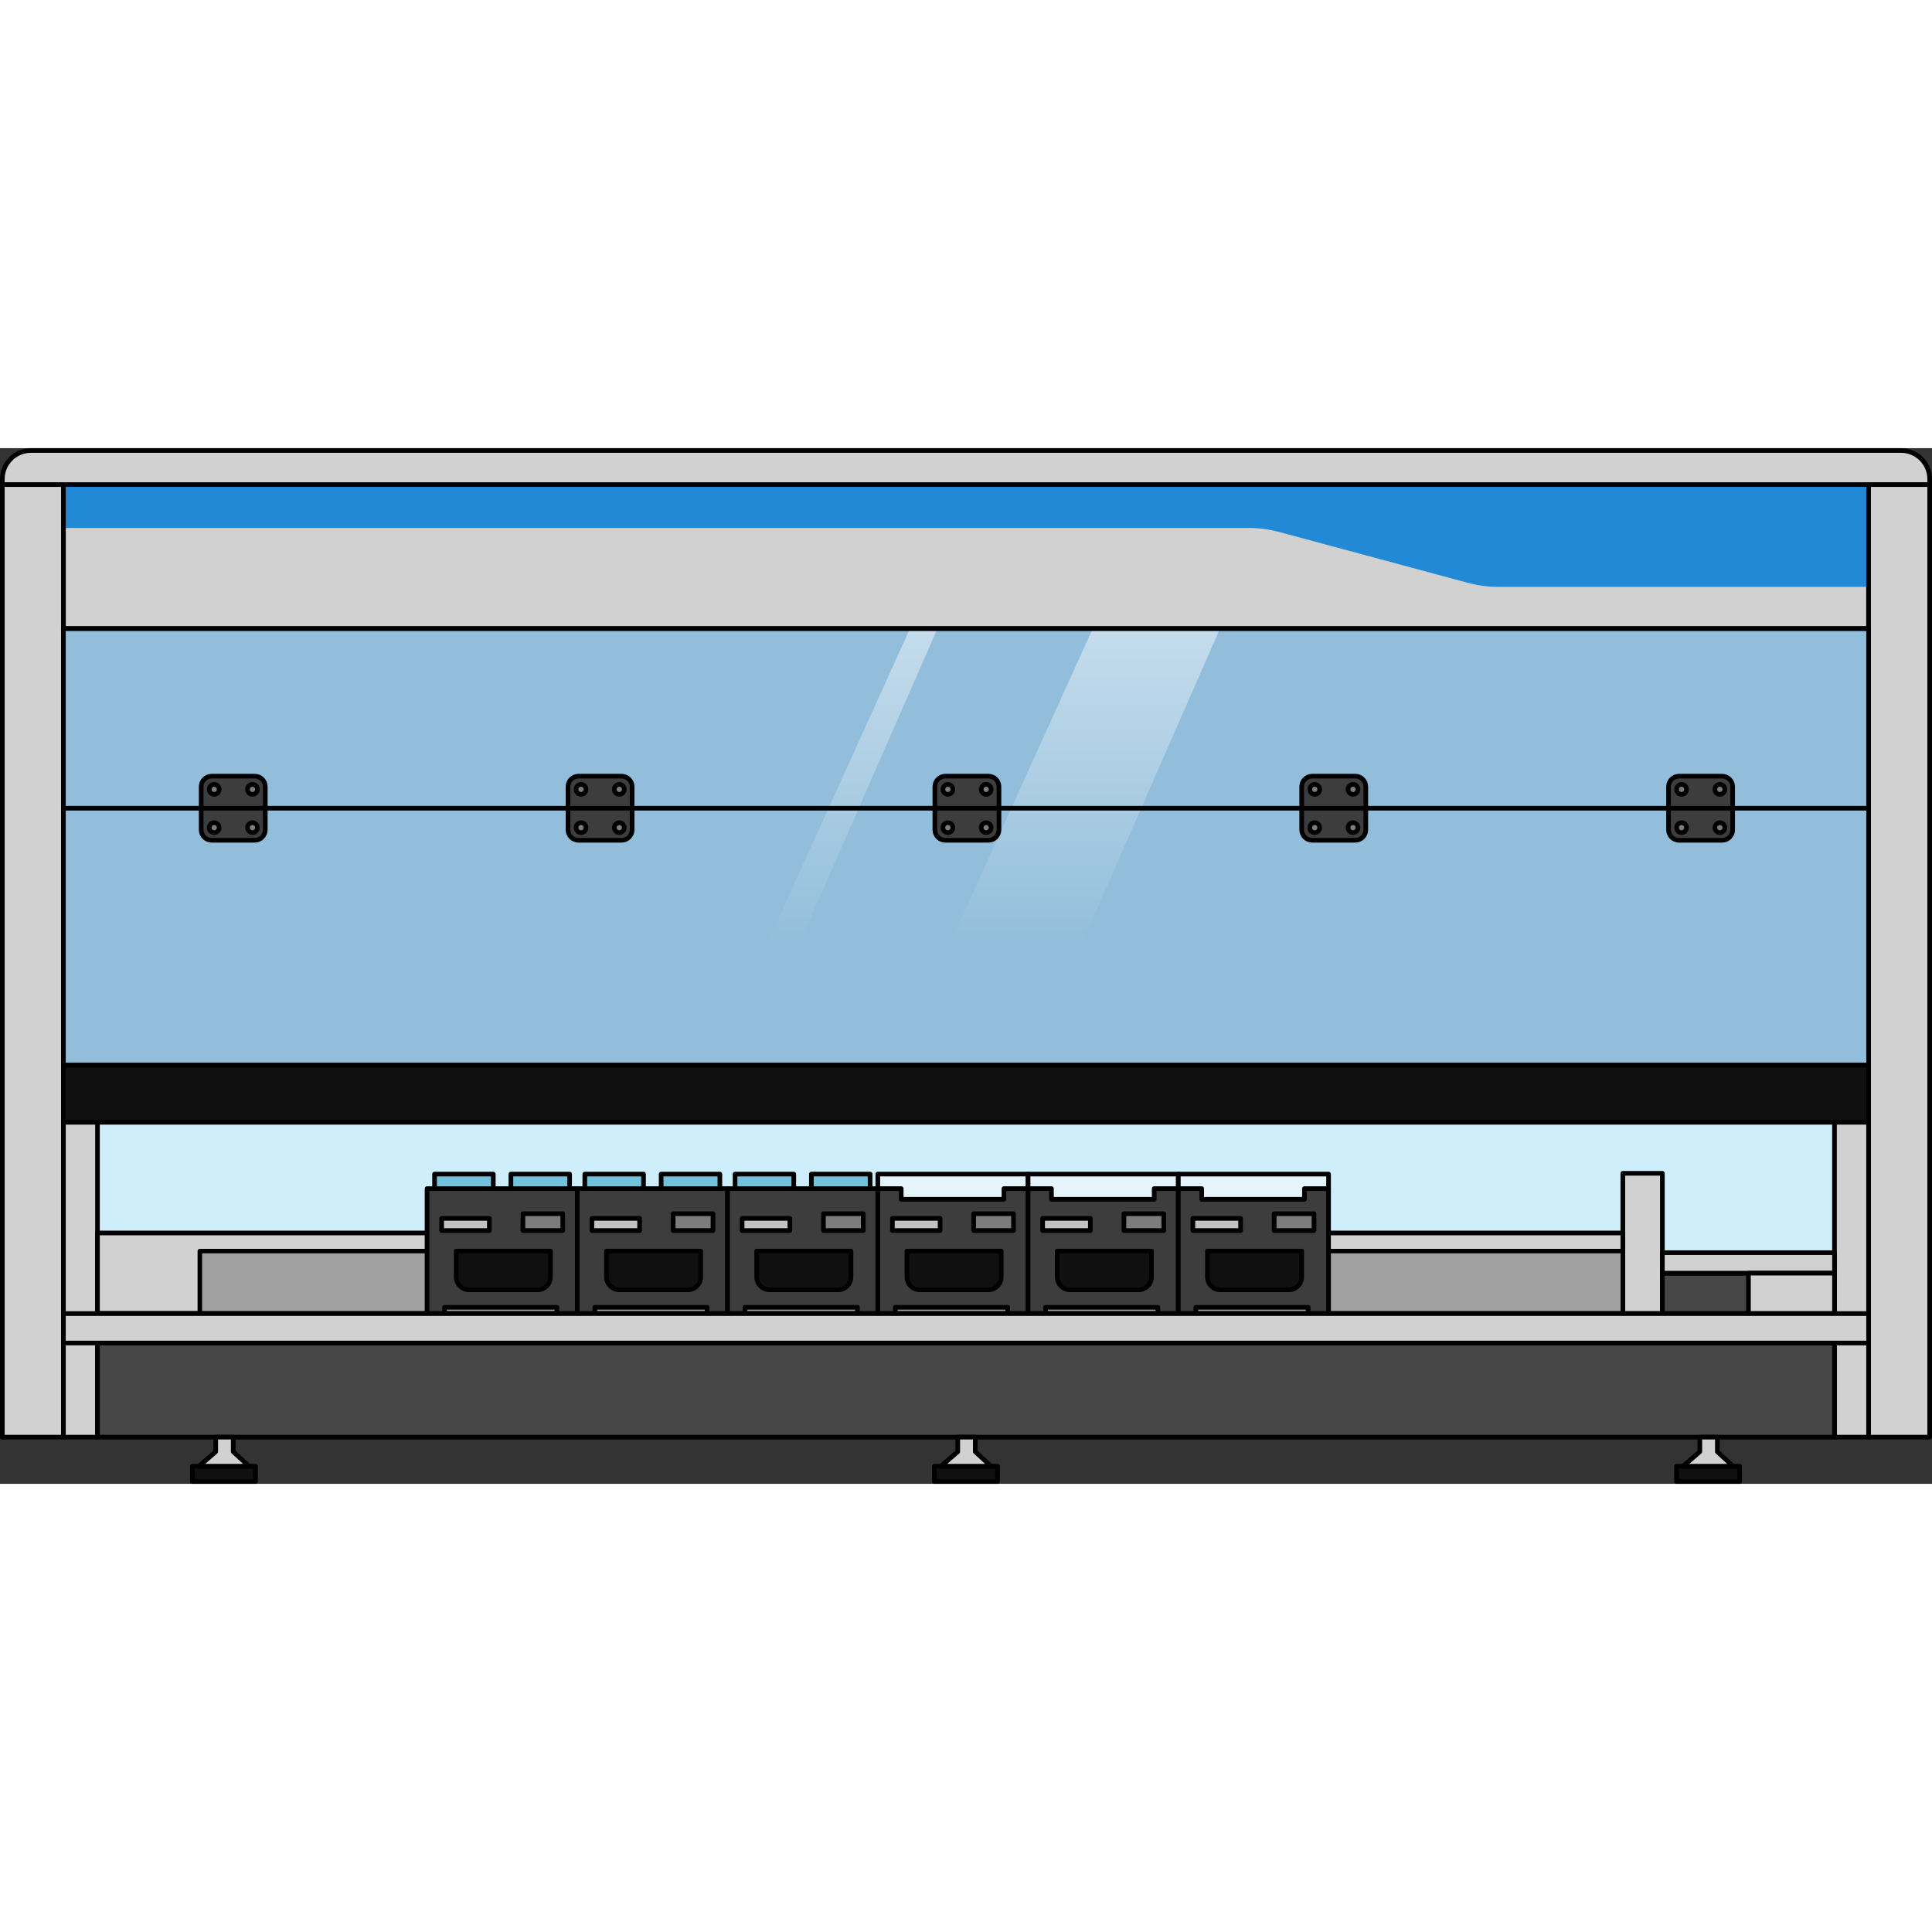 <?xml version="1.0" encoding="utf-8"?>
<!-- Created by: Science Figures, www.sciencefigures.org, Generator: Science Figures Editor -->
<svg version="1.1" id="Layer_1" xmlns="http://www.w3.org/2000/svg" xmlns:xlink="http://www.w3.org/1999/xlink" 
	 width="800px" height="800px" viewBox="0 0 415.612 222.792" enable-background="new 0 0 415.612 222.792"
	 xml:space="preserve">
<rect x="0" y="0" width="415.612" height="222.792" fill="#333333" stroke="none"/>
<g>
	<rect x="20.972" y="145" fill="#CEEEFB" width="373.667" height="41.167"/>
	
		<rect x="13.639" y="7.833" fill="#D1D1D1" stroke="#000000" stroke-linecap="round" stroke-linejoin="round" stroke-miterlimit="10" width="388.333" height="31"/>
	
		<rect x="13.639" y="7.833" fill="none" stroke="#000000" stroke-linecap="round" stroke-linejoin="round" stroke-miterlimit="10" width="388.333" height="31"/>
	<path fill="#2289D6" d="M13.639,7.833v9.333h255.018c2.201,0,4.392,0.29,6.517,0.863l40.597,10.941
		c2.125,0.573,4.316,0.863,6.517,0.863h79.684v-22H13.639z"/>
	<path fill="#D1D1D1" stroke="#000000" stroke-linecap="round" stroke-linejoin="round" stroke-miterlimit="10" d="M408.955,0.5
		H6.657C3.257,0.5,0.5,3.257,0.5,6.657v1.176h414.612V6.657C415.112,3.257,412.355,0.5,408.955,0.5z"/>
	
		<rect x="401.972" y="7.833" fill="#D1D1D1" stroke="#000000" stroke-linecap="round" stroke-linejoin="round" stroke-miterlimit="10" width="13.139" height="204.917"/>
	
		<rect x="0.5" y="7.833" fill="#D1D1D1" stroke="#000000" stroke-linecap="round" stroke-linejoin="round" stroke-miterlimit="10" width="13.139" height="204.917"/>
	<rect x="13.639" y="38.833" opacity="0.85" fill="#CEEEFB" width="388.333" height="93.917"/>
	<rect x="13.639" y="38.833" opacity="0.2" fill="#006AD1" width="388.333" height="93.917"/>
	<g>
		<linearGradient id="SVGID_1_" gradientUnits="userSpaceOnUse" x1="227.463" y1="139.894" x2="227.463" y2="-39.467">
			<stop  offset="0.184" style="stop-color:#FFFFFF;stop-opacity:0"/>
			<stop  offset="1" style="stop-color:#FFFFFF"/>
		</linearGradient>
		<polygon fill="url(#SVGID_1_)" points="192.496,132.75 235.06,38.833 262.429,38.833 221.243,132.75 		"/>
		<linearGradient id="SVGID_2_" gradientUnits="userSpaceOnUse" x1="177.419" y1="139.894" x2="177.419" y2="-39.467">
			<stop  offset="0.184" style="stop-color:#FFFFFF;stop-opacity:0"/>
			<stop  offset="1" style="stop-color:#FFFFFF"/>
		</linearGradient>
		<polygon fill="url(#SVGID_2_)" points="153.182,132.75 195.747,38.833 201.657,38.833 160.471,132.75 		"/>
	</g>
	<rect x="13.639" y="38.833" fill="none" stroke="#000000" stroke-miterlimit="10" width="388.333" height="93.917"/>
	
		<rect x="13.639" y="132.75" fill="none" stroke="#000000" stroke-width="1" stroke-linecap="round" stroke-linejoin="round" stroke-miterlimit="10" width="388.333" height="12.25"/>
	<g>
		<path fill="#3D3D3D" stroke="#000000" stroke-linecap="round" stroke-linejoin="round" stroke-miterlimit="10" d="M54.805,84.351
			h-9.27c-1.249,0-2.261-1.012-2.261-2.261v-9.27c0-1.249,1.012-2.261,2.261-2.261h9.27c1.249,0,2.261,1.012,2.261,2.261v9.27
			C57.066,83.339,56.054,84.351,54.805,84.351z"/>
		
			<circle fill="#7C7C7C" stroke="#000000" stroke-linecap="round" stroke-linejoin="round" stroke-miterlimit="10" cx="46.077" cy="73.397" r="1.07"/>
		
			<circle fill="#7C7C7C" stroke="#000000" stroke-linecap="round" stroke-linejoin="round" stroke-miterlimit="10" cx="54.312" cy="73.397" r="1.07"/>
		
			<circle fill="#7C7C7C" stroke="#000000" stroke-linecap="round" stroke-linejoin="round" stroke-miterlimit="10" cx="46.077" cy="81.634" r="1.07"/>
		
			<circle fill="#7C7C7C" stroke="#000000" stroke-linecap="round" stroke-linejoin="round" stroke-miterlimit="10" cx="54.312" cy="81.634" r="1.07"/>
	</g>
	<g>
		<path fill="#3D3D3D" stroke="#000000" stroke-linecap="round" stroke-linejoin="round" stroke-miterlimit="10" d="M133.721,84.351
			h-9.27c-1.249,0-2.261-1.012-2.261-2.261v-9.27c0-1.249,1.012-2.261,2.261-2.261h9.27c1.249,0,2.261,1.012,2.261,2.261v9.27
			C135.982,83.339,134.97,84.351,133.721,84.351z"/>
		
			<circle fill="#7C7C7C" stroke="#000000" stroke-linecap="round" stroke-linejoin="round" stroke-miterlimit="10" cx="124.993" cy="73.397" r="1.07"/>
		
			<circle fill="#7C7C7C" stroke="#000000" stroke-linecap="round" stroke-linejoin="round" stroke-miterlimit="10" cx="133.228" cy="73.397" r="1.07"/>
		
			<circle fill="#7C7C7C" stroke="#000000" stroke-linecap="round" stroke-linejoin="round" stroke-miterlimit="10" cx="124.993" cy="81.634" r="1.07"/>
		
			<circle fill="#7C7C7C" stroke="#000000" stroke-linecap="round" stroke-linejoin="round" stroke-miterlimit="10" cx="133.228" cy="81.634" r="1.07"/>
	</g>
	<g>
		<path fill="#3D3D3D" stroke="#000000" stroke-linecap="round" stroke-linejoin="round" stroke-miterlimit="10" d="M212.637,84.351
			h-9.27c-1.249,0-2.261-1.012-2.261-2.261v-9.27c0-1.249,1.012-2.261,2.261-2.261h9.27c1.249,0,2.261,1.012,2.261,2.261v9.27
			C214.898,83.339,213.885,84.351,212.637,84.351z"/>
		
			<circle fill="#7C7C7C" stroke="#000000" stroke-linecap="round" stroke-linejoin="round" stroke-miterlimit="10" cx="203.908" cy="73.397" r="1.07"/>
		
			<circle fill="#7C7C7C" stroke="#000000" stroke-linecap="round" stroke-linejoin="round" stroke-miterlimit="10" cx="212.144" cy="73.397" r="1.07"/>
		
			<circle fill="#7C7C7C" stroke="#000000" stroke-linecap="round" stroke-linejoin="round" stroke-miterlimit="10" cx="203.908" cy="81.634" r="1.07"/>
		
			<circle fill="#7C7C7C" stroke="#000000" stroke-linecap="round" stroke-linejoin="round" stroke-miterlimit="10" cx="212.144" cy="81.634" r="1.07"/>
	</g>
	<g>
		<path fill="#3D3D3D" stroke="#000000" stroke-linecap="round" stroke-linejoin="round" stroke-miterlimit="10" d="M291.552,84.351
			h-9.27c-1.249,0-2.261-1.012-2.261-2.261v-9.27c0-1.249,1.012-2.261,2.261-2.261h9.27c1.249,0,2.261,1.012,2.261,2.261v9.27
			C293.813,83.339,292.801,84.351,291.552,84.351z"/>
		
			<circle fill="#7C7C7C" stroke="#000000" stroke-linecap="round" stroke-linejoin="round" stroke-miterlimit="10" cx="282.824" cy="73.397" r="1.07"/>
		
			<circle fill="#7C7C7C" stroke="#000000" stroke-linecap="round" stroke-linejoin="round" stroke-miterlimit="10" cx="291.059" cy="73.397" r="1.07"/>
		
			<circle fill="#7C7C7C" stroke="#000000" stroke-linecap="round" stroke-linejoin="round" stroke-miterlimit="10" cx="282.824" cy="81.634" r="1.07"/>
		
			<circle fill="#7C7C7C" stroke="#000000" stroke-linecap="round" stroke-linejoin="round" stroke-miterlimit="10" cx="291.059" cy="81.634" r="1.07"/>
	</g>
	<g>
		<path fill="#3D3D3D" stroke="#000000" stroke-linecap="round" stroke-linejoin="round" stroke-miterlimit="10" d="M370.468,84.351
			h-9.27c-1.249,0-2.261-1.012-2.261-2.261v-9.27c0-1.249,1.012-2.261,2.261-2.261h9.27c1.249,0,2.261,1.012,2.261,2.261v9.27
			C372.729,83.339,371.717,84.351,370.468,84.351z"/>
		
			<circle fill="#7C7C7C" stroke="#000000" stroke-linecap="round" stroke-linejoin="round" stroke-miterlimit="10" cx="361.74" cy="73.397" r="1.07"/>
		
			<circle fill="#7C7C7C" stroke="#000000" stroke-linecap="round" stroke-linejoin="round" stroke-miterlimit="10" cx="369.975" cy="73.397" r="1.07"/>
		
			<circle fill="#7C7C7C" stroke="#000000" stroke-linecap="round" stroke-linejoin="round" stroke-miterlimit="10" cx="361.74" cy="81.634" r="1.07"/>
		
			<circle fill="#7C7C7C" stroke="#000000" stroke-linecap="round" stroke-linejoin="round" stroke-miterlimit="10" cx="369.975" cy="81.634" r="1.07"/>
	</g>
	
		<rect x="394.639" y="145" fill="#D1D1D1" stroke="#000000" stroke-linecap="round" stroke-linejoin="round" stroke-miterlimit="10" width="7.333" height="67.75"/>
	
		<rect x="13.639" y="145" fill="#D1D1D1" stroke="#000000" stroke-linecap="round" stroke-linejoin="round" stroke-miterlimit="10" width="7.333" height="67.75"/>
	
		<rect x="20.972" y="192.5" fill="#474747" stroke="#000000" stroke-linecap="round" stroke-linejoin="round" stroke-miterlimit="10" width="373.667" height="20.25"/>
	
		<rect x="349.103" y="155.995" fill="#D1D1D1" stroke="#000000" stroke-linecap="round" stroke-linejoin="round" stroke-miterlimit="10" width="8.508" height="30.172"/>
	
		<rect x="357.611" y="177.474" fill="#474747" stroke="#000000" stroke-linecap="round" stroke-linejoin="round" stroke-miterlimit="10" width="37.028" height="8.693"/>
	
		<rect x="20.972" y="168.827" fill="#D1D1D1" stroke="#000000" stroke-linecap="round" stroke-linejoin="round" stroke-miterlimit="10" width="328.13" height="17.294"/>
	
		<rect x="42.988" y="172.727" fill="#A1A1A1" stroke="#000000" stroke-width="0.966" stroke-linecap="round" stroke-linejoin="round" stroke-miterlimit="10" width="306.115" height="13.394"/>
	
		<rect x="357.611" y="173.059" fill="#D1D1D1" stroke="#000000" stroke-linecap="round" stroke-linejoin="round" stroke-miterlimit="10" width="37.028" height="4.415"/>
	
		<rect x="376.125" y="177.474" fill="#D1D1D1" stroke="#000000" stroke-linecap="round" stroke-linejoin="round" stroke-miterlimit="10" width="18.514" height="8.693"/>
	<g>
		<g>
			
				<rect x="41.384" y="219.005" fill="#101010" stroke="#000000" stroke-linecap="round" stroke-linejoin="round" stroke-miterlimit="10" width="13.579" height="3.287"/>
			<polygon fill="#D1D1D1" stroke="#000000" stroke-linecap="round" stroke-linejoin="round" stroke-miterlimit="10" points="
				42.788,219.005 46.404,215.879 46.404,212.75 50.175,212.75 50.175,215.878 53.56,219.005 			"/>
		</g>
		<g>
			
				<rect x="201.016" y="219.005" fill="#101010" stroke="#000000" stroke-linecap="round" stroke-linejoin="round" stroke-miterlimit="10" width="13.579" height="3.287"/>
			<polygon fill="#D1D1D1" stroke="#000000" stroke-linecap="round" stroke-linejoin="round" stroke-miterlimit="10" points="
				202.42,219.005 206.036,215.879 206.036,212.75 209.806,212.75 209.806,215.878 213.192,219.005 			"/>
		</g>
		<g>
			
				<rect x="360.648" y="219.005" fill="#101010" stroke="#000000" stroke-linecap="round" stroke-linejoin="round" stroke-miterlimit="10" width="13.579" height="3.287"/>
			<polygon fill="#D1D1D1" stroke="#000000" stroke-linecap="round" stroke-linejoin="round" stroke-miterlimit="10" points="
				362.051,219.005 365.668,215.879 365.668,212.75 369.438,212.75 369.438,215.878 372.824,219.005 			"/>
		</g>
	</g>
	<g>
		<polygon fill="#3D3D3D" stroke="#000000" stroke-linecap="round" stroke-linejoin="round" stroke-miterlimit="10" points="
			124.192,186.167 119.792,186.167 119.805,184.817 95.627,184.817 95.655,186.167 91.87,186.167 91.87,159.287 124.192,159.287 		
			"/>
		<path fill="#101010" stroke="#000000" stroke-linecap="round" stroke-linejoin="round" stroke-miterlimit="10" d="
			M115.637,181.055h-14.718c-1.537,0-2.783-1.246-2.783-2.783v-5.545h20.284v5.545C118.42,179.809,117.174,181.055,115.637,181.055z
			"/>
		
			<rect x="95.004" y="165.687" fill="#C2C2C2" stroke="#000000" stroke-linecap="round" stroke-linejoin="round" stroke-miterlimit="10" width="10.267" height="2.625"/>
		
			<rect x="112.49" y="164.683" fill="#7C7C7C" stroke="#000000" stroke-linecap="round" stroke-linejoin="round" stroke-miterlimit="10" width="8.569" height="3.628"/>
		
			<rect x="93.483" y="156.161" fill="#72C2DB" stroke="#000000" stroke-linecap="round" stroke-linejoin="round" stroke-miterlimit="10" width="12.631" height="3.126"/>
		
			<rect x="109.904" y="156.161" fill="#72C2DB" stroke="#000000" stroke-linecap="round" stroke-linejoin="round" stroke-miterlimit="10" width="12.631" height="3.126"/>
	</g>
	<g>
		<polygon fill="#3D3D3D" stroke="#000000" stroke-linecap="round" stroke-linejoin="round" stroke-miterlimit="10" points="
			156.514,186.167 152.114,186.167 152.127,184.817 127.948,184.817 127.977,186.167 124.192,186.167 124.192,159.287 
			156.514,159.287 		"/>
		<path fill="#101010" stroke="#000000" stroke-linecap="round" stroke-linejoin="round" stroke-miterlimit="10" d="
			M147.959,181.055h-14.718c-1.537,0-2.783-1.246-2.783-2.783v-5.545h20.284v5.545C150.742,179.809,149.496,181.055,147.959,181.055
			z"/>
		
			<rect x="127.326" y="165.687" fill="#C2C2C2" stroke="#000000" stroke-linecap="round" stroke-linejoin="round" stroke-miterlimit="10" width="10.267" height="2.625"/>
		
			<rect x="144.812" y="164.683" fill="#7C7C7C" stroke="#000000" stroke-linecap="round" stroke-linejoin="round" stroke-miterlimit="10" width="8.569" height="3.628"/>
		
			<rect x="125.805" y="156.161" fill="#72C2DB" stroke="#000000" stroke-linecap="round" stroke-linejoin="round" stroke-miterlimit="10" width="12.631" height="3.126"/>
		
			<rect x="142.226" y="156.161" fill="#72C2DB" stroke="#000000" stroke-linecap="round" stroke-linejoin="round" stroke-miterlimit="10" width="12.631" height="3.126"/>
	</g>
	<g>
		<polygon fill="#3D3D3D" stroke="#000000" stroke-linecap="round" stroke-linejoin="round" stroke-miterlimit="10" points="
			188.835,186.167 184.436,186.167 184.449,184.817 160.27,184.817 160.299,186.167 156.514,186.167 156.514,159.287 
			188.835,159.287 		"/>
		<path fill="#101010" stroke="#000000" stroke-linecap="round" stroke-linejoin="round" stroke-miterlimit="10" d="
			M180.281,181.055h-14.718c-1.537,0-2.783-1.246-2.783-2.783v-5.545h20.284v5.545C183.064,179.809,181.818,181.055,180.281,181.055
			z"/>
		
			<rect x="159.648" y="165.687" fill="#C2C2C2" stroke="#000000" stroke-linecap="round" stroke-linejoin="round" stroke-miterlimit="10" width="10.267" height="2.625"/>
		
			<rect x="177.134" y="164.683" fill="#7C7C7C" stroke="#000000" stroke-linecap="round" stroke-linejoin="round" stroke-miterlimit="10" width="8.569" height="3.628"/>
		
			<rect x="158.127" y="156.161" fill="#72C2DB" stroke="#000000" stroke-linecap="round" stroke-linejoin="round" stroke-miterlimit="10" width="12.631" height="3.126"/>
		
			<rect x="174.548" y="156.161" fill="#72C2DB" stroke="#000000" stroke-linecap="round" stroke-linejoin="round" stroke-miterlimit="10" width="12.631" height="3.126"/>
	</g>
	<g>
		<polygon fill="#3D3D3D" stroke="#000000" stroke-linecap="round" stroke-linejoin="round" stroke-miterlimit="10" points="
			221.157,186.167 216.758,186.167 216.77,184.817 192.592,184.817 192.621,186.167 188.835,186.167 188.835,159.287 
			221.157,159.287 		"/>
		<polygon fill="#E5F4F8" stroke="#000000" stroke-linecap="round" stroke-linejoin="round" stroke-miterlimit="10" points="
			221.157,156.161 188.835,156.161 188.835,159.287 193.866,159.287 193.866,161.581 215.966,161.581 215.966,159.287 
			221.157,159.287 		"/>
		<path fill="#101010" stroke="#000000" stroke-linecap="round" stroke-linejoin="round" stroke-miterlimit="10" d="
			M212.603,181.055h-14.718c-1.537,0-2.783-1.246-2.783-2.783v-5.545h20.284v5.545C215.386,179.809,214.14,181.055,212.603,181.055z
			"/>
		
			<rect x="191.97" y="165.687" fill="#C2C2C2" stroke="#000000" stroke-linecap="round" stroke-linejoin="round" stroke-miterlimit="10" width="10.267" height="2.625"/>
		
			<rect x="209.456" y="164.683" fill="#7C7C7C" stroke="#000000" stroke-linecap="round" stroke-linejoin="round" stroke-miterlimit="10" width="8.569" height="3.628"/>
	</g>
	<g>
		<polygon fill="#3D3D3D" stroke="#000000" stroke-linecap="round" stroke-linejoin="round" stroke-miterlimit="10" points="
			253.479,186.167 249.08,186.167 249.092,184.817 224.914,184.817 224.943,186.167 221.157,186.167 221.157,159.287 
			253.479,159.287 		"/>
		<polygon fill="#E5F4F8" stroke="#000000" stroke-linecap="round" stroke-linejoin="round" stroke-miterlimit="10" points="
			253.479,156.161 221.157,156.161 221.157,159.287 226.188,159.287 226.188,161.581 248.287,161.581 248.287,159.287 
			253.479,159.287 		"/>
		<path fill="#101010" stroke="#000000" stroke-linecap="round" stroke-linejoin="round" stroke-miterlimit="10" d="
			M244.924,181.055h-14.718c-1.537,0-2.783-1.246-2.783-2.783v-5.545h20.284v5.545C247.707,179.809,246.461,181.055,244.924,181.055
			z"/>
		
			<rect x="224.292" y="165.687" fill="#C2C2C2" stroke="#000000" stroke-linecap="round" stroke-linejoin="round" stroke-miterlimit="10" width="10.267" height="2.625"/>
		
			<rect x="241.778" y="164.683" fill="#7C7C7C" stroke="#000000" stroke-linecap="round" stroke-linejoin="round" stroke-miterlimit="10" width="8.569" height="3.628"/>
	</g>
	<g>
		<polygon fill="#3D3D3D" stroke="#000000" stroke-linecap="round" stroke-linejoin="round" stroke-miterlimit="10" points="
			285.801,186.167 281.402,186.167 281.414,184.817 257.236,184.817 257.264,186.167 253.479,186.167 253.479,159.287 
			285.801,159.287 		"/>
		<polygon fill="#E5F4F8" stroke="#000000" stroke-linecap="round" stroke-linejoin="round" stroke-miterlimit="10" points="
			285.801,156.161 253.479,156.161 253.479,159.287 258.509,159.287 258.509,161.581 280.609,161.581 280.609,159.287 
			285.801,159.287 		"/>
		<path fill="#101010" stroke="#000000" stroke-linecap="round" stroke-linejoin="round" stroke-miterlimit="10" d="
			M277.246,181.055h-14.718c-1.537,0-2.783-1.246-2.783-2.783v-5.545h20.284v5.545C280.029,179.809,278.783,181.055,277.246,181.055
			z"/>
		
			<rect x="256.614" y="165.687" fill="#C2C2C2" stroke="#000000" stroke-linecap="round" stroke-linejoin="round" stroke-miterlimit="10" width="10.267" height="2.625"/>
		
			<rect x="274.099" y="164.683" fill="#7C7C7C" stroke="#000000" stroke-linecap="round" stroke-linejoin="round" stroke-miterlimit="10" width="8.569" height="3.628"/>
	</g>
	
		<rect x="13.639" y="186.167" fill="#D1D1D1" stroke="#000000" stroke-linecap="round" stroke-linejoin="round" stroke-miterlimit="10" width="388.333" height="6.333"/>
	<line fill="none" stroke="#000000" stroke-miterlimit="10" x1="13.639" y1="77.455" x2="401.972" y2="77.455"/>
	
		<rect x="13.639" y="132.75" fill="#101010" stroke="#000000" stroke-linecap="round" stroke-linejoin="round" stroke-miterlimit="10" width="388.333" height="12.25"/>
</g>
</svg>